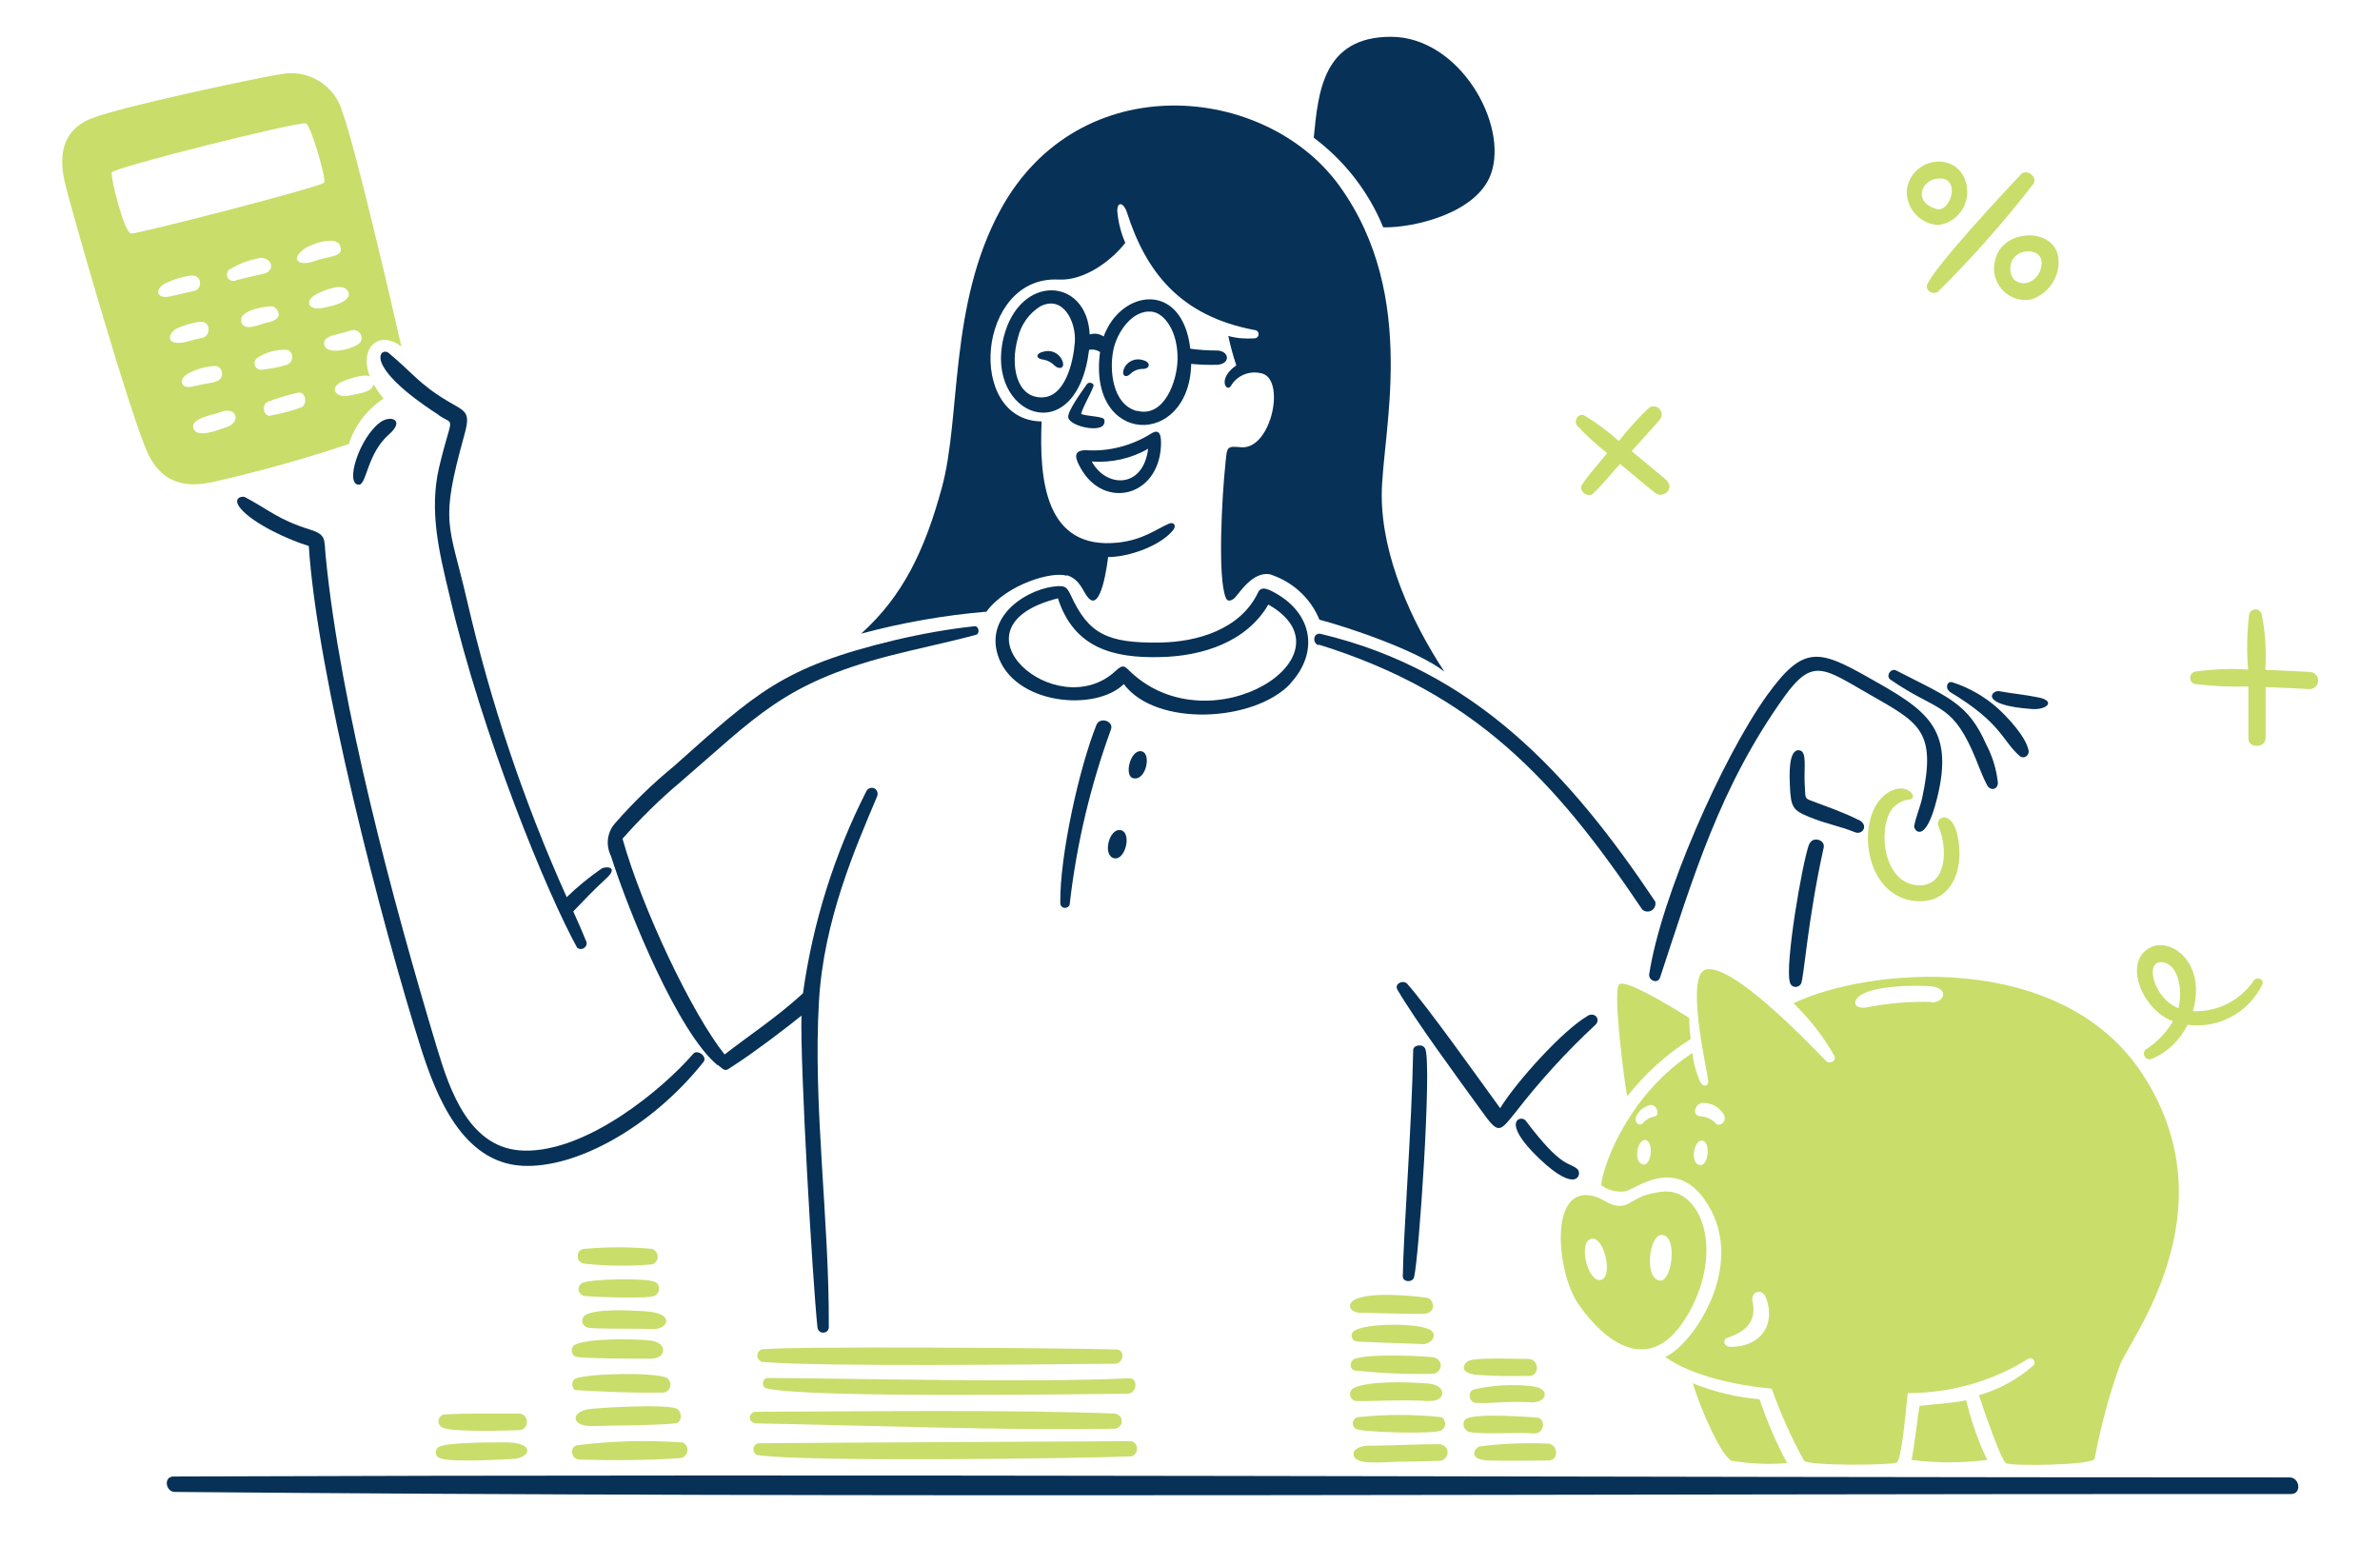 <svg width="462" height="300" viewBox="0 0 462 300" fill="none" xmlns="http://www.w3.org/2000/svg">
<path d="M211.008 74.553C210.259 75.648 207.033 79.969 207.378 81.122C207.897 82.792 213.37 83.945 214.235 82.447C214.465 82.043 214.523 81.352 214.062 81.179C212.737 80.718 211.296 80.834 209.856 80.373C210.317 78.702 211.527 76.916 212.218 75.072C212.564 74.381 211.354 74.035 211.008 74.553Z" fill="#073156"/>
<path d="M202.538 68.273C201.098 68.562 200.868 69.656 202.654 69.829C203.403 70.002 204.094 70.348 204.67 70.924C205.592 71.846 206.802 71.5 206.226 70.059C205.65 68.562 204.036 67.813 202.538 68.273Z" fill="#073156"/>
<path d="M221.782 69.887C220.457 69.484 219.016 70.06 218.325 71.269C217.576 72.71 218.325 73.574 219.42 72.595C220.054 71.961 220.918 71.615 221.84 71.615C223.28 71.615 223.51 70.29 221.782 69.887Z" fill="#073156"/>
<path d="M225.354 86.71C225.469 84.579 225.181 83.081 223.453 84.175C219.65 86.537 215.272 87.69 210.778 87.402C208.07 87.402 208.819 89.188 209.798 90.916C214.292 98.925 224.778 96.505 225.354 86.71ZM222.877 87.114C221.897 94.949 214.695 94.719 211.93 89.591C215.733 89.879 219.593 89.015 222.877 87.114Z" fill="#073156"/>
<path d="M231.173 70.636C232.902 70.809 234.63 70.866 236.416 70.809C239.009 70.52 238.548 68.043 236.186 68.043C234.457 68.043 232.729 67.928 231.058 67.697C229.502 54.446 217.576 56.174 214.234 65.335C213.428 64.759 212.448 64.644 211.527 64.932C211.008 53.812 197.929 53.006 194.818 65.508C191.073 80.718 208.934 87.805 211.411 67.928C212.16 67.755 212.909 67.928 213.543 68.331C211.066 86.537 230.827 87.056 231.231 70.693L231.173 70.636ZM208.646 66.43C208.358 70.232 206.802 77.146 202.193 77.146C197.238 77.146 196.086 70.866 197.584 65.623C198.16 63.088 199.716 60.841 201.963 59.459C206.399 57.212 208.934 62.512 208.646 66.43ZM220.687 79.796C215.848 78.471 215.329 71.673 216.136 67.87C216.827 64.586 219.708 60.15 223.51 60.495C226.103 60.726 228.696 64.471 228.581 69.772C228.523 73.977 225.988 81.179 220.687 79.739V79.796Z" fill="#073156"/>
<path d="M207.09 111.657C209.798 112.522 210.201 114.942 211.296 116.094C213.773 118.859 214.983 109.238 215.099 108.143C219.304 108.143 225.469 105.838 227.774 102.842C228.35 102.093 227.947 101.287 226.967 101.632C224.202 102.842 221.955 104.744 217.173 105.32C202.769 106.933 201.732 92.99 202.193 81.813C187.443 81.64 189.633 53.467 205.477 54.273C210.777 54.561 216.136 50.182 218.44 47.129C217.576 45.17 217.057 43.096 216.885 40.964C216.885 38.948 218.152 39.409 218.728 41.137C222.416 52.718 228.984 61.302 243.503 64.068C243.964 64.068 244.309 64.413 244.309 64.874C244.309 65.335 243.964 65.681 243.503 65.681C241.774 65.796 240.103 65.681 238.433 65.22C238.836 67.121 239.354 69.022 239.988 70.924C236.186 73.574 238.144 76.282 238.951 74.899C240.103 72.94 242.408 71.961 244.597 72.422C249.783 73.056 246.902 87.286 240.968 86.826C238.087 86.595 238.202 86.595 237.856 90.225C237.223 96.274 236.301 112.234 237.972 116.094C238.375 117.073 239.412 116.382 239.758 115.979C240.68 114.999 243.215 110.908 246.499 111.485C250.82 112.867 254.392 116.036 256.12 120.3C261.248 121.625 275.133 126.234 280.376 130.382C274.096 120.876 268.219 108.028 268.219 96.159C268.219 84.29 275.594 57.73 260.038 36.124C245.692 16.19 209.452 12.848 194.242 40.676C184.159 59.113 186.579 80.949 182.834 94.661C179.493 106.933 175.229 115.748 167.163 123.008C175.114 120.876 183.295 119.435 191.476 118.744C195.452 113.386 204.267 110.851 207.09 111.773V111.657Z" fill="#073156"/>
<path d="M268.565 44.133C274.499 44.248 286.713 41.367 289.421 33.762C292.878 24.083 283.257 7.144 270.005 7.144C256.754 7.144 255.89 17.976 255.025 26.733C261.017 31.227 265.684 37.219 268.507 44.133H268.565Z" fill="#073156"/>
<path d="M250.474 132.687C256.062 126.695 254.968 118.802 246.786 114.711C245.692 114.193 244.712 113.904 244.194 115.057C240.795 122.143 232.498 124.621 225.239 124.736C214.868 124.909 211.296 123.008 207.897 115.633C207.148 114.077 206.859 113.732 205.361 113.789C199.83 114.077 191.246 119.205 193.666 127.098C196.662 136.778 212.563 138.276 218.152 132.802C224.432 141.214 243.502 140.177 250.531 132.687H250.474ZM216.539 130.267C205.073 140.868 183.237 121.74 205.361 116.151C208.473 125.773 216.02 127.79 225.239 127.559C233.362 127.386 241.947 124.678 246.21 117.361C263.437 127.156 235.264 145.074 219.592 130.555C218.325 129.345 218.094 128.827 216.596 130.209L216.539 130.267Z" fill="#073156"/>
<path d="M219.938 151.066C222.531 151.757 223.683 145.881 221.378 145.823C219.362 145.765 218.21 150.605 219.938 151.066Z" fill="#073156"/>
<path d="M216.308 166.622C218.498 167.025 219.765 161.552 217.518 161.149C215.271 160.745 213.946 166.161 216.308 166.622Z" fill="#073156"/>
<path d="M212.851 140.695C209.452 149.165 205.707 166.219 205.822 175.264C205.822 175.783 206.168 176.244 206.687 176.244C207.205 176.244 207.666 175.898 207.666 175.379C208.991 163.799 211.699 152.449 215.675 141.559C216.193 139.946 213.485 139.14 212.851 140.695Z" fill="#073156"/>
<path d="M444.405 286.806C307.57 286.806 170.447 286.115 33.67 286.634C31.711 286.634 32.114 289.629 33.958 289.629C170.735 290.839 307.916 289.975 444.751 290.033C446.825 290.033 446.479 286.806 444.405 286.806Z" fill="#073156"/>
<path d="M139.335 206.722C141.006 208.105 140.66 207.989 142.619 206.722C146.307 204.36 152.759 199.462 155.583 197.158C155.294 206.549 157.714 248.665 158.694 257.768C158.809 258.345 159.327 258.805 159.961 258.69C160.537 258.633 160.941 258.114 160.883 257.538C160.998 236.797 157.772 214.615 158.982 194.277C159.904 178.606 166.068 164.548 170.274 154.58C170.505 154.004 170.274 153.313 169.698 153.025C169.122 152.794 168.431 153.025 168.143 153.659C161.92 165.931 157.772 179.182 155.871 192.837C150.858 197.446 145.154 201.191 140.66 204.705C134.38 196.87 124.701 176.532 120.841 162.819C124.298 158.902 128.043 155.214 132.018 151.873C146.825 139.14 152.068 132.687 172.579 127.329C178.167 125.888 183.871 124.736 189.46 123.238C190.267 123.008 190.036 121.51 189.172 121.567C183.929 122.143 178.801 123.065 173.674 124.275C151.78 129.518 146.71 134.588 130.866 148.704C126.718 152.103 122.857 155.848 119.343 159.881C117.845 161.609 117.557 164.087 118.594 166.161C122.108 177.281 131.672 200.499 139.278 206.779L139.335 206.722Z" fill="#073156"/>
<path d="M274.327 203.841C274.039 219.109 272.425 239.332 272.31 247.801C272.31 248.953 274.269 249.011 274.499 247.916C275.421 244.402 277.956 207.125 276.689 203.668C276.285 202.516 274.327 202.862 274.327 203.841Z" fill="#073156"/>
<path d="M256.005 125.139C286.195 134.53 301.867 151.354 318.805 176.589C319.497 177.165 320.476 177.05 320.995 176.416C321.34 176.013 321.456 175.437 321.283 174.976C304.747 150.259 286.253 130.152 256.409 123.065C254.968 122.719 254.622 124.794 255.948 125.255L256.005 125.139Z" fill="#073156"/>
<path d="M308.204 197.215C303.364 199.981 294.261 210.121 291.208 215.134C286.483 208.623 277.265 195.66 273.174 190.993C272.368 190.129 270.582 190.993 271.273 192.145C274.73 198.08 282.796 209.026 287.463 215.479C290.862 220.204 290.977 219.916 294.088 216.055C298.813 209.948 303.998 204.244 309.644 199.001C310.797 197.964 309.644 196.351 308.146 197.215H308.204Z" fill="#073156"/>
<path d="M69.736 94.085C71.177 93.97 71.292 87.978 75.555 84.29C78.667 81.525 75.844 80.546 73.885 81.928C69.736 84.867 66.798 94.258 69.736 94.085Z" fill="#073156"/>
<path d="M85.235 80.661C88.462 82.735 87.713 80.257 85.235 90.743C83.276 99.155 85.235 107.163 87.252 115.575C93.704 143.173 106.265 173.536 112.026 183.964C112.487 184.367 113.178 184.31 113.582 183.849C113.812 183.618 113.927 183.273 113.87 182.927C113.063 180.91 112.199 178.951 111.277 176.935C113.351 174.803 115.08 172.902 117.672 170.54C120.265 168.177 117.499 168.12 116.75 168.638C114.331 170.309 112.084 172.153 110.009 174.169C101.713 155.733 95.26 136.489 90.709 116.785C87.136 101.287 85.293 101.921 90.132 84.463C91.4 79.912 90.478 79.969 86.848 77.838C81.433 74.611 79.992 72.306 75.498 68.562C73.885 67.179 70.025 70.808 85.235 80.603V80.661Z" fill="#073156"/>
<path d="M59.942 105.954C61.497 130.67 74.115 179.47 81.72 203.495C84.659 212.714 89.729 225.677 101.367 226.311C111.853 226.887 126.544 218.763 136.569 206.146C137.376 205.109 135.36 203.611 134.553 204.59C128.791 211.273 114.1 223.603 101.828 223.372C91.169 223.2 87.309 211.734 84.774 203.265C76.362 175.322 66.049 136.95 63.226 108.028C62.88 104.686 63.456 103.822 60.115 102.785C54.008 100.883 52.221 98.982 47.555 96.505C46.978 96.217 45.02 96.678 46.69 98.694C49.168 101.69 56.139 104.859 59.999 106.011L59.942 105.954Z" fill="#073156"/>
<path d="M378.379 134.242C388.576 140.35 388.576 143.691 392.033 146.745C392.494 147.148 393.128 147.091 393.531 146.63C393.762 146.342 393.877 145.996 393.762 145.593C393.186 142.942 389.786 139.313 387.77 137.469C385.235 135.222 382.239 133.493 379.012 132.456C377.918 132.111 377.572 133.666 378.436 134.185L378.379 134.242Z" fill="#073156"/>
<path d="M394.396 137.642C397.334 137.872 399.12 136.086 395.721 135.395C393.243 134.876 390.593 134.646 388.116 134.185C386.618 133.897 383.967 136.893 394.396 137.642Z" fill="#073156"/>
<path d="M382.815 145.65C383.852 147.897 384.601 150.317 385.753 152.449C386.387 153.601 387.827 153.313 387.827 151.93C387.539 149.337 386.79 146.86 385.58 144.555C382.066 136.605 378.436 135.452 368.066 130.152C367.029 129.633 365.991 131.246 366.971 131.938C375.786 138.045 378.609 136.317 382.815 145.65Z" fill="#073156"/>
<path d="M296.162 217.553C295.298 216.401 291.092 217.553 298.813 224.928C306.187 231.957 307.109 227.866 306.245 227.002C304.574 225.447 303.364 227.117 296.162 217.553Z" fill="#073156"/>
<path d="M322.204 189.898C328.715 170.194 333.785 152.852 346.345 135.279C351.876 127.559 354.065 129.748 362.823 134.761C372.502 140.292 375.959 141.79 373.136 154.868C372.733 156.712 371.926 158.498 371.58 160.342C371.407 161.091 373.712 164.317 376.017 154.984C379.474 141.156 373.77 137.757 362.823 131.592C352.971 126.003 350.032 125.254 343.003 134.991C334.361 147.033 322.377 174.169 320.13 189.207C320.073 190.417 321.801 190.993 322.204 189.841V189.898Z" fill="#073156"/>
<path d="M351.185 163.856C349.802 167.659 346.46 187.363 347.44 190.647C347.555 191.281 348.131 191.684 348.765 191.569C349.111 191.511 349.456 191.281 349.629 190.935C350.205 189.61 350.897 178.606 354.008 164.548C354.353 162.992 351.818 162.301 351.242 163.856H351.185Z" fill="#073156"/>
<path d="M360.691 159.132C357.58 157.576 354.757 156.655 351.3 155.329C350.263 154.926 350.493 154.696 350.32 152.103C350.148 149.107 350.839 145.881 349.283 145.65C347.094 145.362 347.382 150.778 347.44 152.333C347.612 156.77 348.016 157.288 351.242 158.613C354.469 159.939 357.061 160.342 360.057 161.552C361.555 162.186 362.88 160.169 360.749 159.132H360.691Z" fill="#073156"/>
<path d="M113.466 245.324C117.845 245.785 122.281 245.842 126.66 245.439C127.467 245.151 127.87 244.229 127.582 243.422C127.409 242.962 127.006 242.616 126.545 242.443C122.166 242.04 117.787 242.04 113.466 242.443C112.66 242.443 112.084 243.134 112.141 243.941C112.141 244.69 112.775 245.266 113.524 245.324H113.466Z" fill="#C9DD6B"/>
<path d="M148.957 267.505C147.977 267.505 147.747 269.291 148.784 269.522C156.907 271.481 211.872 270.617 218.843 270.559C220.745 270.559 221.033 267.448 219.074 267.563C200.349 268.485 164.801 267.563 148.899 267.505H148.957Z" fill="#C9DD6B"/>
<path d="M262.804 258.402C262.285 258.806 262.228 259.555 262.631 260.015C262.746 260.188 262.919 260.304 263.092 260.361C263.553 260.534 274.384 260.822 276.286 260.937C277.495 260.937 279.051 259.555 277.956 258.402C276.286 256.731 264.878 256.789 262.804 258.402Z" fill="#C9DD6B"/>
<path d="M147.92 264.394C159.788 265.374 201.905 264.855 216.481 264.74C218.037 264.74 218.555 262.032 216.712 261.974C208.588 261.686 151.319 261.283 147.804 261.974C147.171 262.262 146.825 263.011 147.113 263.645C147.286 263.991 147.574 264.279 147.92 264.394Z" fill="#C9DD6B"/>
<path d="M286.426 266.872C289.882 267.16 293.397 267.16 296.854 267.102C298.928 267.102 298.813 263.818 296.681 263.818C294.549 263.818 286.829 263.472 285.1 264.164C284.467 264.394 282.738 266.353 286.426 266.872Z" fill="#C9DD6B"/>
<path d="M114.791 273.497C110.758 273.843 110.585 276.954 115.079 276.839C120.437 276.666 125.795 276.781 131.154 276.32C132.479 276.205 132.479 273.785 131.154 273.382C128.619 272.633 118.478 273.152 114.791 273.497Z" fill="#C9DD6B"/>
<path d="M286.08 269.752C284.755 270.156 285.216 272.287 286.483 272.345C289.191 272.518 292.763 271.942 297.199 272.23C300.195 272.403 301.175 269.58 297.488 269.119C293.685 268.658 289.767 268.888 286.022 269.752H286.08Z" fill="#C9DD6B"/>
<path d="M263.092 263.703C262.055 264.048 261.767 265.777 263.034 266.065C268.047 266.583 273.059 266.814 278.014 266.699C278.878 266.699 279.627 266.007 279.685 265.143C279.685 264.279 278.993 263.53 278.129 263.472C275.191 263.184 266.088 262.781 263.092 263.76V263.703Z" fill="#C9DD6B"/>
<path d="M113.639 255.291C113.005 255.694 112.832 256.559 113.236 257.135C113.408 257.423 113.696 257.596 114.042 257.711C115.022 258.057 124.355 257.884 126.717 257.999C129.54 258.172 131.442 254.888 125.047 254.542C122.511 254.369 115.655 254.024 113.639 255.291Z" fill="#C9DD6B"/>
<path d="M127.236 248.896C125.853 248.032 114.503 248.262 113.005 249.069C112.371 249.414 112.083 250.279 112.486 250.912C112.659 251.2 112.947 251.431 113.235 251.546C113.639 251.719 125.853 252.237 127.121 251.546C127.87 251.143 128.158 250.163 127.754 249.414C127.639 249.184 127.466 249.011 127.236 248.896Z" fill="#C9DD6B"/>
<path d="M277.323 271.942C280.664 272.23 281.067 268.946 277.323 268.6C273.578 268.254 265.569 268.024 262.746 269.464C262.112 269.81 261.882 270.674 262.227 271.308C262.4 271.596 262.688 271.826 262.976 271.942C263.841 272.172 272.656 271.596 277.323 271.999V271.942Z" fill="#C9DD6B"/>
<path d="M263.668 277.53C265.051 277.991 278.302 278.51 279.858 277.646C280.549 277.185 280.722 276.32 280.319 275.629C280.203 275.399 279.973 275.226 279.8 275.11C274.442 274.534 269.026 274.534 263.61 275.11C262.919 275.226 262.516 275.917 262.631 276.551C262.746 277.069 263.149 277.473 263.668 277.53Z" fill="#C9DD6B"/>
<path d="M219.535 279.777C198.102 279.893 168.258 280.008 147.344 280.181C146.076 280.181 145.788 282.255 147.171 282.485C156.389 283.868 210.777 283.119 219.708 282.716C220.514 282.428 220.918 281.506 220.63 280.699C220.457 280.238 220.053 279.893 219.593 279.72L219.535 279.777Z" fill="#C9DD6B"/>
<path d="M264.244 254.83C267.24 254.945 273.117 255.061 276.112 255.061C279.108 255.061 278.302 252.122 277.034 251.949C276.055 251.776 267.643 250.739 263.898 251.949C261.248 252.641 261.536 254.772 264.244 254.888V254.83Z" fill="#C9DD6B"/>
<path d="M300.368 280.238C295.932 280.065 291.496 280.238 287.117 280.814C286.368 281.102 284.697 283.407 289.076 283.522C292.936 283.637 296.739 283.522 300.599 283.522C302.73 283.522 302.442 280.238 300.368 280.238Z" fill="#C9DD6B"/>
<path d="M297.718 278.279C299.792 278.452 300.253 275.283 298.179 275.168C295.471 274.995 287.578 274.419 284.928 275.283C283.545 275.744 284.006 277.703 285.273 277.991C287.751 278.51 294.376 277.991 297.718 278.279Z" fill="#C9DD6B"/>
<path d="M279.281 280.354C275.248 280.354 271.158 280.584 267.067 280.642C265.742 280.642 264.071 280.526 263.034 281.506C262.631 281.967 262.631 282.716 263.149 283.177C264.359 284.329 269.429 283.81 271.273 283.753C273.981 283.753 276.746 283.695 279.454 283.58C280.318 283.58 281.01 282.773 281.01 281.909C281.01 281.045 280.203 280.354 279.339 280.354H279.281Z" fill="#C9DD6B"/>
<path d="M111.738 263.357C112.89 263.76 123.434 263.76 126.314 263.76C129.425 263.76 129.656 260.649 126.314 260.246C122.973 259.843 113.697 259.785 111.507 261.11C110.931 261.513 110.816 262.32 111.219 262.954C111.334 263.127 111.507 263.299 111.738 263.357Z" fill="#C9DD6B"/>
<path d="M216.424 277.358C217.23 277.3 217.807 276.551 217.749 275.744C217.691 275.053 217.115 274.534 216.424 274.419C196.316 273.613 166.011 274.016 146.652 274.073C146.019 274.073 145.558 274.65 145.558 275.226C145.558 275.802 146.076 276.263 146.652 276.32C166.472 276.666 196.316 277.761 216.424 277.358Z" fill="#C9DD6B"/>
<path d="M111.911 269.867C117.615 270.213 123.261 270.444 128.965 270.328C129.829 270.098 130.29 269.234 130.117 268.427C130.002 268.081 129.771 267.736 129.483 267.505C127.467 266.353 114.215 266.583 111.738 267.621C110.758 268.024 110.931 269.868 111.968 269.925L111.911 269.867Z" fill="#C9DD6B"/>
<path d="M132.248 280.008C125.45 279.547 118.651 279.72 111.91 280.584C110.412 281.102 111.046 283.349 112.429 283.349C118.939 283.522 125.507 283.522 132.018 283.061C132.882 283.004 133.516 282.197 133.458 281.333C133.401 280.699 132.94 280.123 132.306 279.95L132.248 280.008Z" fill="#C9DD6B"/>
<path d="M100.848 274.419C95.951 274.419 91.054 274.304 86.214 274.592C85.465 274.707 85.004 275.399 85.12 276.148C85.235 276.608 85.523 277.012 85.984 277.185C88.461 278.049 97.968 277.703 100.56 277.646C101.482 277.703 102.231 277.069 102.289 276.148C102.346 275.226 101.713 274.477 100.791 274.419H100.848Z" fill="#C9DD6B"/>
<path d="M97.622 280.008C95.317 280.008 86.675 280.008 85.235 280.872C84.659 281.16 84.428 281.909 84.716 282.485C84.832 282.658 84.947 282.831 85.12 282.946C86.963 283.983 96.643 283.349 99.466 283.234C102.98 283.119 104.248 279.893 97.68 280.008H97.622Z" fill="#C9DD6B"/>
<path d="M54.008 14.461C48.592 15.441 23.818 20.626 17.768 22.988C11.719 25.351 11.546 30.709 12.525 35.145C13.505 39.581 25.488 81.352 28.772 88.151C32.056 94.949 37.703 94.373 41.62 93.509C50.436 91.492 59.135 89.073 67.72 86.192C68.872 82.562 71.292 79.451 74.461 77.377C73.712 76.513 73.078 75.533 72.502 74.553C72.329 76.224 69.391 76.397 67.778 76.8C65.588 77.319 63.917 75.706 65.819 74.381C66.51 73.92 70.716 72.364 71.811 73.113C69.564 67.409 73.712 63.952 77.918 67.294C76.766 62.051 68.93 28.289 66.51 21.894C65.07 16.42 59.481 13.136 54.008 14.519V14.461ZM66.164 48.108C66.395 50.01 63.917 49.606 60.806 50.759C58.386 51.623 56.255 50.643 58.79 48.512C60.057 47.417 65.819 45.343 66.107 48.108H66.164ZM25.431 45.343C24.048 45.055 21.455 34.396 21.686 33.474C21.916 32.552 58.444 23.392 59.423 23.968C60.403 24.544 63.341 34.627 62.938 35.433C62.535 36.24 26.41 45.516 25.431 45.343ZM37.242 53.524C39.201 53.294 39.431 56.232 37.53 56.52C35.974 56.808 34.419 57.269 32.921 57.557C30.674 58.076 29.867 56.405 31.826 55.137C33.554 54.273 35.398 53.697 37.242 53.467V53.524ZM38.855 62.512C40.871 62.166 41.102 65.278 39.143 65.623C37.184 65.969 36.32 66.487 34.937 66.545C32.287 66.718 32.69 64.874 34.073 63.895C35.571 63.146 37.184 62.685 38.797 62.455L38.855 62.512ZM41.966 71.039C42.83 71.269 43.291 72.134 43.061 72.94C42.658 74.438 40.987 74.15 37.184 75.072C35.225 75.533 34.534 73.689 36.378 72.595C38.106 71.615 40.007 71.097 41.966 71.039ZM43.983 82.908C42.658 83.369 38.106 85.27 37.53 83.081C37.011 81.179 41.217 80.603 42.888 79.969C45.826 78.817 46.979 81.871 43.925 82.965L43.983 82.908ZM50.263 50.067C53.086 49.952 53.374 52.602 51.242 53.121C49.11 53.639 48.477 53.697 45.942 54.388C45.308 54.734 44.559 54.504 44.213 53.928C43.867 53.294 44.098 52.545 44.674 52.199C44.674 52.199 44.732 52.199 44.789 52.199C46.46 51.162 48.304 50.471 50.263 50.125V50.067ZM46.864 62.512C46.114 60.15 52.106 59.286 53.028 59.516C53.662 59.689 55.678 61.936 51.761 62.627C50.378 62.973 47.44 64.471 46.806 62.512H46.864ZM49.917 69.484C51.703 68.331 53.777 67.755 55.909 67.928C56.658 68.331 56.946 69.311 56.543 70.06C56.37 70.405 56.082 70.636 55.678 70.809C54.065 71.327 52.337 71.615 50.666 71.788C49.975 71.788 49.398 71.212 49.398 70.52C49.398 70.117 49.571 69.772 49.917 69.541V69.484ZM52.567 80.718C51.127 80.949 50.724 78.529 51.934 78.01C53.835 77.261 55.851 76.685 57.868 76.224C59.366 75.936 59.769 78.587 58.444 79.105C56.543 79.796 54.526 80.315 52.51 80.661L52.567 80.718ZM70.025 66.315C69.391 67.582 63.341 69.253 62.938 66.891C62.592 64.99 65.761 65.047 68.181 64.125C68.987 63.895 69.909 64.356 70.14 65.22C70.255 65.566 70.197 65.969 70.025 66.315ZM67.662 56.808C68.296 58.882 62.938 59.747 62.074 59.862C59.712 60.092 58.963 58.191 61.901 56.866C63.284 56.232 66.971 54.676 67.662 56.808Z" fill="#C9DD6B"/>
<path d="M437.492 190.359C434.841 194.277 430.347 196.524 425.681 196.294C428.331 186.902 421.532 182.063 417.614 183.849C411.968 186.384 415.656 196.005 421.82 198.252C420.553 200.384 418.824 202.228 416.808 203.553C416.232 203.783 416.001 204.475 416.289 204.993C416.52 205.57 417.211 205.8 417.73 205.512C417.73 205.512 417.73 205.512 417.787 205.512C420.783 204.244 423.203 201.882 424.643 198.944C430.635 199.75 436.512 196.582 439.162 191.108C439.566 190.071 438.183 189.553 437.549 190.302L437.492 190.359ZM422.857 195.717C418.133 193.874 416.232 186.614 419.573 186.787C422.915 186.96 423.779 192.376 422.857 195.717Z" fill="#C9DD6B"/>
<path d="M314.311 191.108C312.986 192.376 315.406 210.64 315.867 212.829C319.324 208.45 323.472 204.648 328.196 201.709C328.023 200.384 327.908 199.001 327.908 197.619C322.896 194.45 315.348 190.071 314.311 191.108Z" fill="#C9DD6B"/>
<path d="M348.074 194.68C351.242 197.734 353.95 201.191 356.082 204.993C356.543 206.03 355.103 206.664 354.411 205.915C349.975 201.306 336.378 187.306 331.25 188.17C327.044 188.919 331.25 207.125 331.596 209.775C331.711 210.812 330.674 211.158 330.098 210.121C329.291 208.335 328.715 206.376 328.542 204.417C316.962 211.85 311.431 224.928 310.797 230.056C312.122 231.093 313.85 231.496 315.521 231.266C317.365 230.978 325.489 223.949 331.538 233.858C339.028 246.015 328.427 261.225 323.242 263.415C328.312 267.044 336.896 268.946 343.925 269.58C345.654 274.419 347.728 279.086 350.205 283.58C351.3 284.617 367.259 284.444 368.181 283.926C369.103 283.407 369.91 274.534 370.313 270.444C378.552 270.444 386.675 268.197 393.647 263.818C394.05 263.588 394.569 263.645 394.799 264.049C395.03 264.394 394.972 264.913 394.626 265.143C391.63 267.793 388.001 269.752 384.14 270.847C385.408 274.707 388.462 283.407 389.383 284.041C390.305 284.675 406.437 284.444 406.61 283.177C407.762 277.012 409.376 270.905 411.507 265.028C413.409 259.9 433.055 235.299 416.117 208.854C400.33 184.194 362.535 187.824 348.074 194.796V194.68ZM318.921 226.023C317.019 225.677 317.768 221.183 319.381 221.298C320.995 221.414 320.707 226.368 318.921 226.08V226.023ZM321.11 216.747C320.246 216.92 319.497 217.381 318.921 218.014C318.229 218.763 317.25 217.899 317.538 216.92C317.999 215.71 319.093 214.788 320.419 214.5C321.744 214.442 322.262 216.574 321.11 216.804V216.747ZM330.04 226.138C328.024 226.138 328.715 221.298 330.386 221.414C332.057 221.529 331.769 226.196 330.04 226.196V226.08V226.138ZM332.979 217.957C332.172 217.208 331.135 216.747 329.983 216.689C328.312 216.516 329.061 214.097 330.616 214.097C332.345 214.097 333.9 215.018 334.707 216.516C335.168 217.784 333.9 218.879 332.979 218.072V217.957ZM335.168 259.785C336.435 259.209 341.448 257.999 340.18 252.583C339.777 250.855 342.082 249.818 342.888 252.122C344.732 257.48 341.506 261.513 335.917 261.456C334.592 261.456 334.361 260.131 335.226 259.727L335.168 259.785ZM374.922 194.508C370.831 194.392 366.741 194.738 362.708 195.487C359.827 196.178 359.251 194.219 361.498 193.01C364.321 191.396 371.177 191.223 374.692 191.454C378.206 191.684 377.803 194.508 374.922 194.623V194.508Z" fill="#C9DD6B"/>
<path d="M372.617 272.921C372.387 274.016 371.58 281.102 371.062 283.407C375.959 284.041 380.856 284.041 385.753 283.407C383.967 279.72 382.642 275.802 381.663 271.826C379.416 272.345 374.461 272.691 372.617 272.921Z" fill="#C9DD6B"/>
<path d="M327.735 255.06C334.937 242.27 329.925 230.747 323.011 231.323C317.307 231.842 316.904 233.973 314.599 234.089C312.295 234.204 311.085 232.303 308.319 232.015C300.657 231.323 302.385 247.34 306.36 253.102C311.258 260.303 320.476 267.851 327.735 255.003V255.06ZM310.854 248.435C308.319 249.241 306.418 241.579 308.607 240.599C311.2 239.274 313.274 247.628 310.854 248.435ZM322.32 248.608C319.093 248.492 320.073 239.562 322.608 239.735C325.719 239.908 324.567 248.665 322.32 248.608Z" fill="#C9DD6B"/>
<path d="M328.6 268.542C330.155 273.67 334.188 282.773 336.147 283.58C339.719 284.156 343.291 284.329 346.921 284.041C344.789 280.065 343.003 275.917 341.563 271.654C337.127 271.25 332.748 270.213 328.6 268.542Z" fill="#C9DD6B"/>
<path d="M371.753 174.918C377.687 175.495 380.741 170.655 380.338 164.663C379.761 156.539 375.383 158.383 376.305 160.457C378.148 164.778 377.86 171.75 372.79 171.865C365.588 171.98 364.436 161.033 367.201 157.173C368.008 156.078 369.276 155.329 370.658 155.214C372.732 154.984 369.794 151.066 365.761 154.408C360.23 159.017 361.786 173.939 371.753 174.918Z" fill="#C9DD6B"/>
<path d="M448.208 130.44C445.384 130.267 442.561 130.152 439.738 130.036C439.969 126.407 439.738 122.835 439.047 119.263C438.874 118.571 438.183 118.168 437.549 118.341C436.973 118.456 436.569 118.974 436.569 119.493C436.166 122.95 436.109 126.464 436.397 129.979C432.94 129.748 429.425 129.921 426.026 130.382C425.392 130.613 424.989 131.304 425.219 131.995C425.335 132.399 425.68 132.744 426.141 132.802C429.54 133.205 432.997 133.378 436.454 133.263V143.403C436.454 145.304 439.796 145.304 439.796 143.23V133.378C442.677 133.493 445.557 133.609 448.438 133.781C449.36 133.724 450.051 132.917 449.994 131.995C449.936 131.074 449.187 130.44 448.265 130.44H448.208Z" fill="#C9DD6B"/>
<path d="M312.007 87.92C310.336 89.994 308.55 91.896 307.109 94.085C306.303 95.295 308.262 96.735 309.241 95.813C311.142 94.027 312.756 91.953 314.484 90.052C316.789 91.953 319.036 93.912 321.398 95.756C322.723 96.793 325.546 94.891 323.126 92.875L316.731 87.575C318.517 85.558 320.361 83.599 322.089 81.582C322.723 80.949 322.723 79.969 322.089 79.336C321.513 78.759 320.534 78.702 319.9 79.336C317.883 81.294 315.982 83.426 314.254 85.616C312.179 83.772 309.933 82.101 307.57 80.661C306.36 80.085 305.439 81.698 306.13 82.62C307.974 84.579 309.933 86.365 312.064 88.035L312.007 87.92Z" fill="#C9DD6B"/>
<path d="M387.309 50.471C386.387 53.697 388.288 57.096 391.515 58.018C392.437 58.249 393.358 58.306 394.28 58.133C397.852 56.981 400.099 53.409 399.523 49.722C398.313 43.903 388.519 44.594 387.309 50.471ZM396.297 51.508C395.721 55.656 390.593 56.232 390.247 52.487C389.844 47.936 396.873 47.532 396.297 51.508Z" fill="#C9DD6B"/>
<path d="M381.778 36.067C380.453 29.153 371.062 30.248 370.14 36.873C369.967 40.446 372.675 43.499 376.247 43.672C379.761 43.269 382.239 40.042 381.835 36.528C381.835 36.355 381.835 36.182 381.778 36.009V36.067ZM376.016 34.684C380.914 34.108 378.667 41.425 375.844 40.561C371.292 39.178 372.963 35.03 376.016 34.684Z" fill="#C9DD6B"/>
<path d="M376.19 56.635C382.815 50.067 389.038 43.038 394.742 35.664C395.548 34.223 393.359 32.725 392.322 33.82C388.807 37.565 376.19 51.047 374.173 55.08C373.539 56.347 375.153 57.327 376.19 56.635Z" fill="#C9DD6B"/>
</svg>
